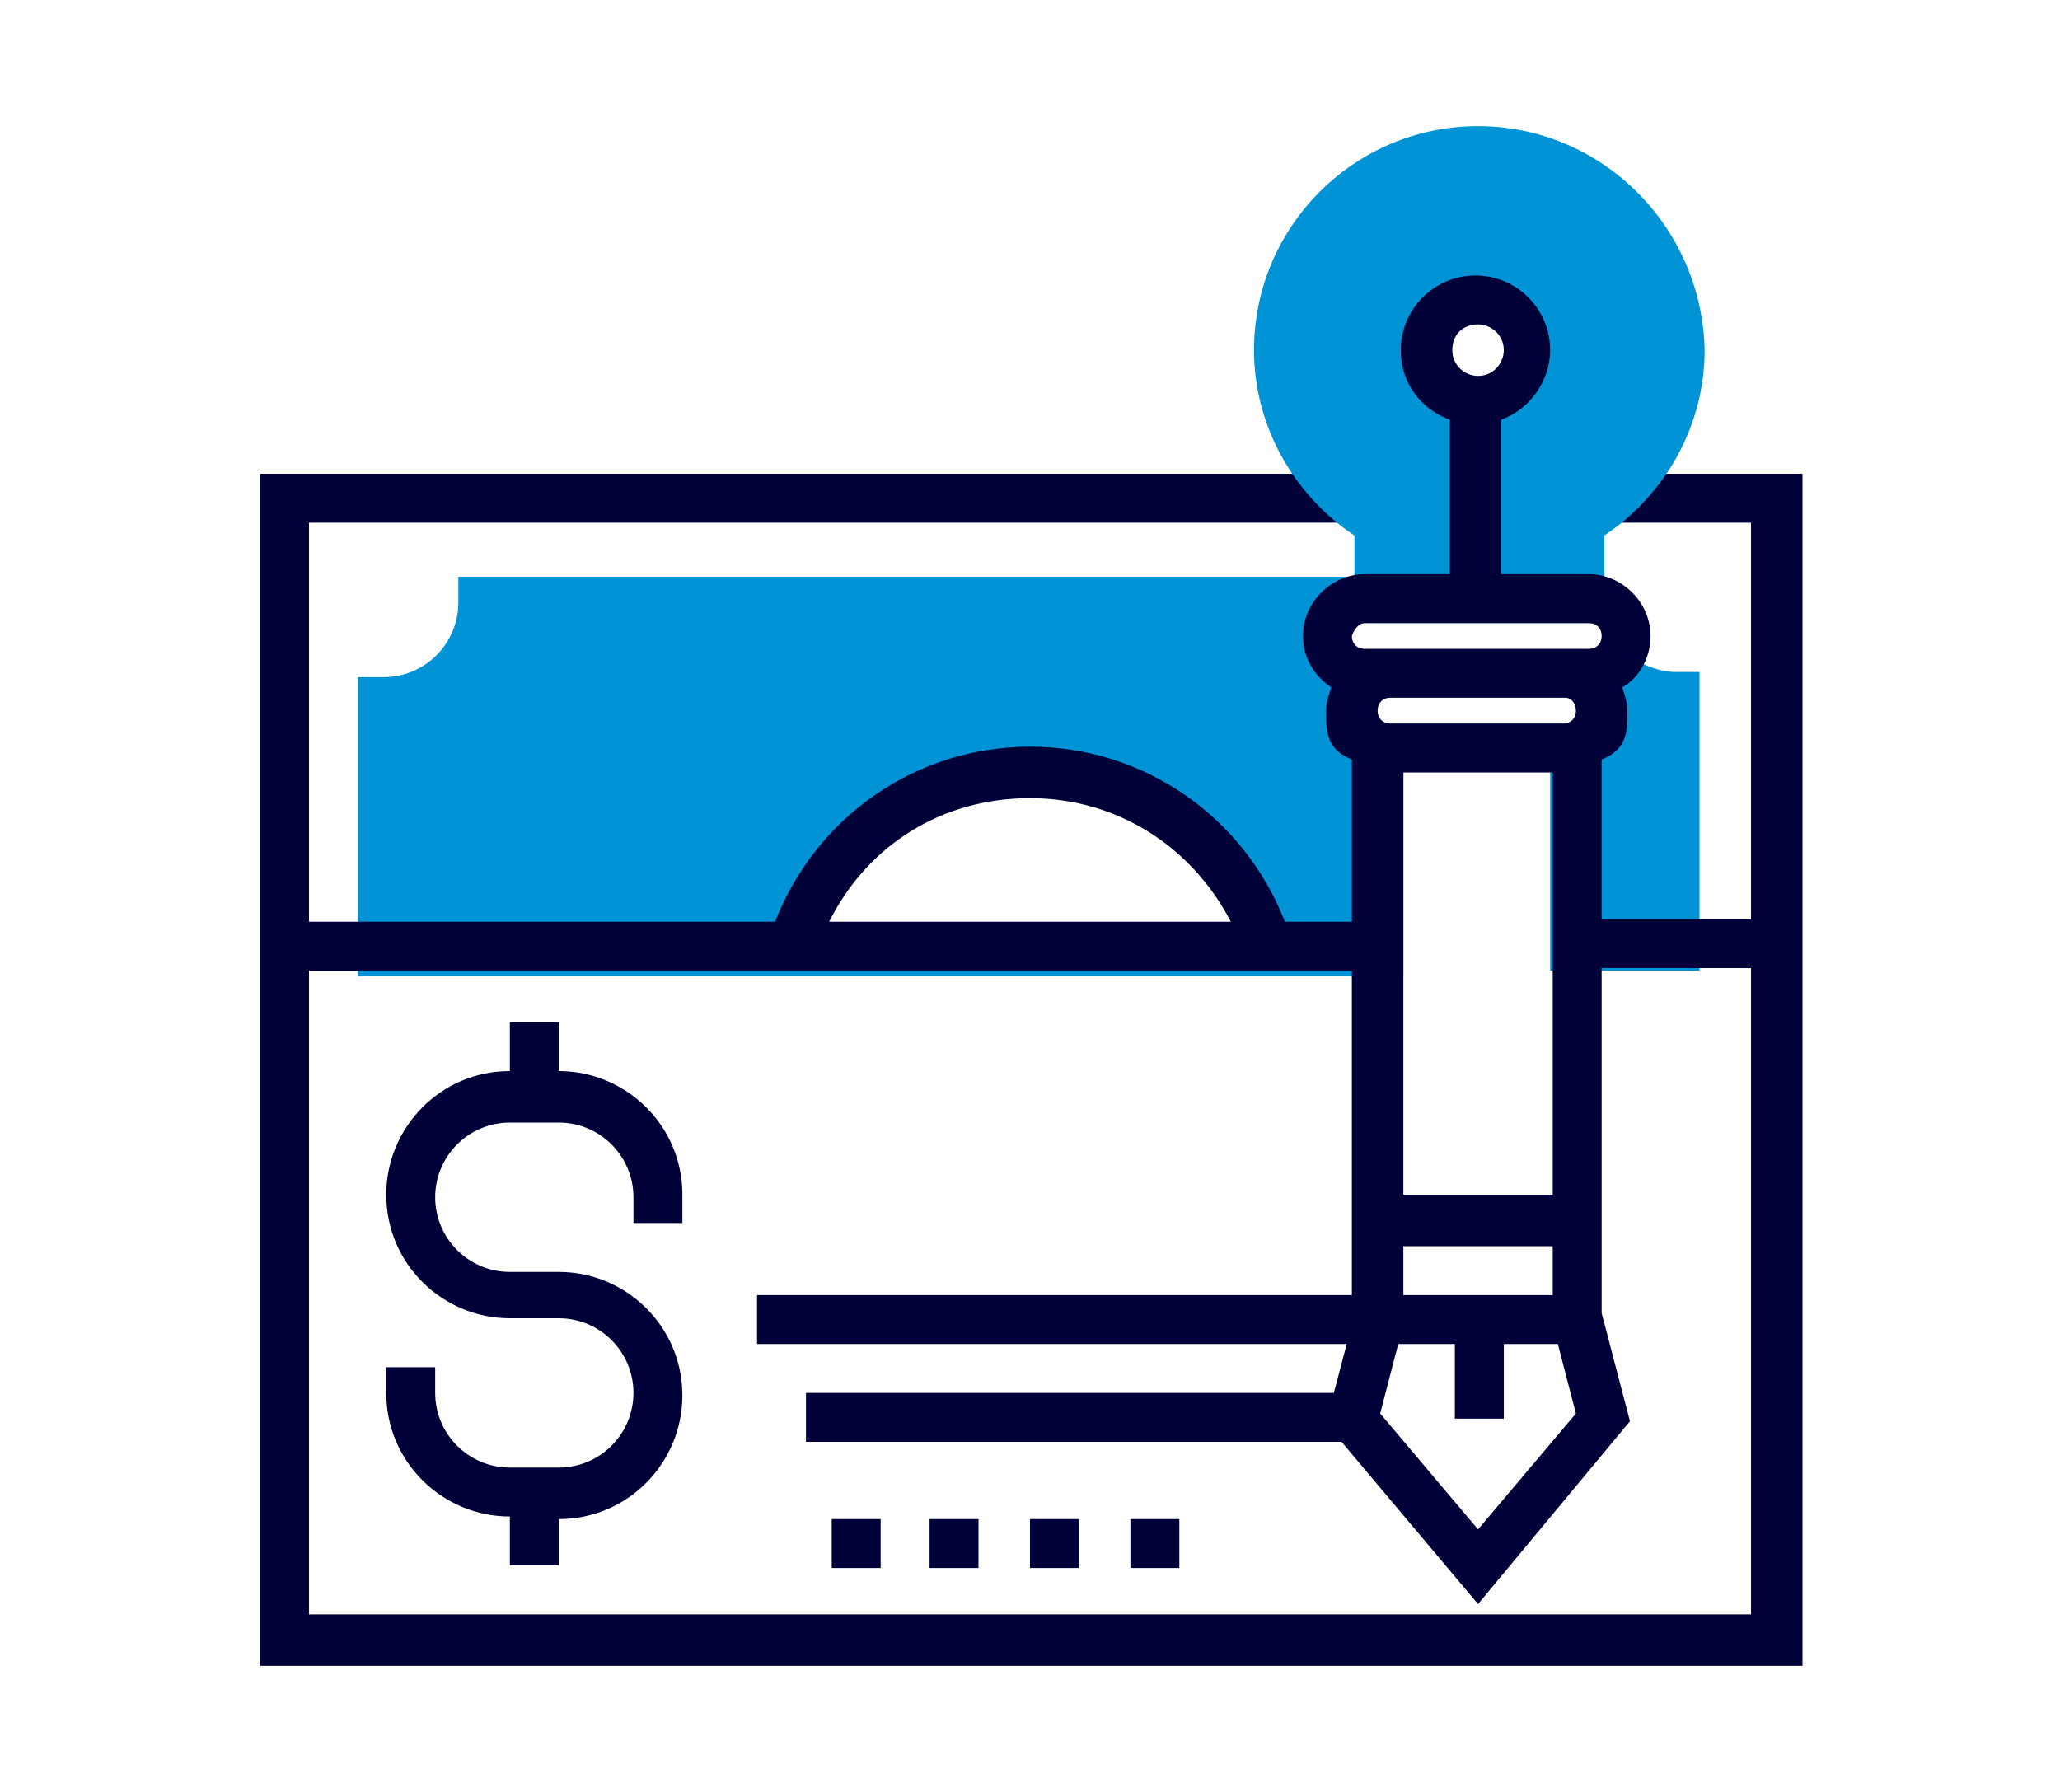 <?xml version="1.0" encoding="utf-8"?>
<!-- Generator: Adobe Illustrator 21.0.0, SVG Export Plug-In . SVG Version: 6.00 Build 0)  -->
<svg version="1.1" id="Layer_1" xmlns="http://www.w3.org/2000/svg" xmlns:xlink="http://www.w3.org/1999/xlink" x="0px" y="0px"
	 viewBox="0 0 80 69.6" style="enable-background:new 0 0 80 69.6;" xml:space="preserve">
<style type="text/css">
	.st0{fill:#0093D5;}
	.st1{fill:#01013A;}
</style>
<title>ios_android</title>
<desc>Created with Sketch.</desc>
<g>
	<path class="st0" d="M54,29c-0.8,0-1.4-0.6-1.4-1.4c0-0.8,0.6-1.4,1.4-1.4h-1c-0.8,0-1.4-0.6-1.4-1.4s0.6-1.4,1.4-1.4h1.4v-1H17.8
		v1c0,1.6-1.3,2.9-2.9,2.9h-1v11.6h40.6V29H54z M30.8,36.7C32,32.8,35.7,30,40,30c4.3,0,8,2.8,9.2,6.8H30.8z M30.8,36.7"/>
	<path class="st0" d="M65.1,26.1c-0.7,0-1.4-0.3-1.9-0.7L63,25.3c-0.2,0.5-0.7,0.9-1.3,0.9h-1c0.8,0,1.4,0.6,1.4,1.4
		c0,0.8-0.6,1.4-1.4,1.4h-0.5v8.7h5.8V26.1H65.1z M65.1,26.1"/>
	<path class="st1" d="M26.5,47.4v-1c0-2.7-2.2-4.8-4.8-4.8v-1.9h-1.9v1.9c-2.7,0-4.8,2.2-4.8,4.8c0,2.7,2.2,4.8,4.8,4.8h1.9
		c1.6,0,2.9,1.3,2.9,2.9c0,1.6-1.3,2.9-2.9,2.9h-1.9c-1.6,0-2.9-1.3-2.9-2.9v-1h-1.9v1c0,2.7,2.2,4.8,4.8,4.8v1.9h1.9V59
		c2.7,0,4.8-2.2,4.8-4.8c0-2.7-2.2-4.8-4.8-4.8h-1.9c-1.6,0-2.9-1.3-2.9-2.9s1.3-2.9,2.9-2.9h1.9c1.6,0,2.9,1.3,2.9,2.9v1H26.5z
		 M26.5,47.4"/>
	<rect x="32.3" y="59" class="st1" width="1.9" height="1.9"/>
	<rect x="36.1" y="59" class="st1" width="1.9" height="1.9"/>
	<rect x="40" y="59" class="st1" width="1.9" height="1.9"/>
	<rect x="43.9" y="59" class="st1" width="1.9" height="1.9"/>
	<path class="st1" d="M62.2,18.4v1.9H68v15.4h-6.8v1.9H68v25.1H12V37.7h41.5v-1.9h-3.6C48.3,31.7,44.4,29,40,29
		c-4.4,0-8.3,2.7-9.9,6.8H12V20.3h40.6v-1.9H10.1v46.3h59.9V18.4H62.2z M40,31c3.4,0,6.3,1.9,7.8,4.8H32.2C33.7,32.8,36.6,31,40,31
		L40,31z M40,31"/>
	<path class="st0" d="M57.4,4.9c-4.8,0-8.7,3.9-8.7,8.7c0,2.9,1.5,5.6,3.9,7.2v3.4h9.7v-3.4c2.4-1.6,3.9-4.3,3.9-7.2
		C66.1,8.8,62.2,4.9,57.4,4.9L57.4,4.9z M57.4,15.5c-1.1,0-1.9-0.9-1.9-1.9c0-1.1,0.9-1.9,1.9-1.9c1.1,0,1.9,0.9,1.9,1.9
		C59.3,14.6,58.4,15.5,57.4,15.5L57.4,15.5z M57.4,15.5"/>
	<path class="st1" d="M64.1,24.7c0-1.3-1.1-2.4-2.4-2.4h-3.4v-6c1.1-0.4,1.9-1.5,1.9-2.7c0-1.6-1.3-2.9-2.9-2.9
		c-1.6,0-2.9,1.3-2.9,2.9c0,1.3,0.8,2.3,1.9,2.7v6H53c-1.3,0-2.4,1.1-2.4,2.4c0,0.9,0.5,1.6,1.1,2c-0.1,0.3-0.2,0.6-0.2,0.9
		c0,0.8,0,1.5,1,1.9v20.8H29.4v1.9h22.9l-0.5,1.9H31.3v1.9h20.8l5.3,6.3l5.9-7.1l-1.1-4.2V29.5c1-0.4,1-1.1,1-1.9
		c0-0.3-0.1-0.6-0.2-0.9C63.7,26.3,64.1,25.5,64.1,24.7L64.1,24.7z M57.4,12.6c0.5,0,1,0.4,1,1c0,0.5-0.4,1-1,1c-0.5,0-1-0.4-1-1
		C56.4,13,56.8,12.6,57.4,12.6L57.4,12.6z M53,24.2h8.7c0.3,0,0.5,0.2,0.5,0.5c0,0.3-0.2,0.5-0.5,0.5H53c-0.3,0-0.5-0.2-0.5-0.5
		C52.6,24.4,52.8,24.2,53,24.2L53,24.2z M61.2,27.6c0,0.3-0.2,0.5-0.5,0.5H54c-0.3,0-0.5-0.2-0.5-0.5c0-0.3,0.2-0.5,0.5-0.5h6.8
		C61,27.1,61.2,27.3,61.2,27.6L61.2,27.6z M54.5,50.3v-1.9h5.8v1.9H54.5z M60.3,46.4h-5.8V30h5.8V46.4z M57.4,59.4l-3.8-4.5l0.7-2.7
		h2.2v2.9h1.9v-2.9h2.1l0.7,2.7L57.4,59.4z M57.4,59.4"/>
</g>
</svg>
